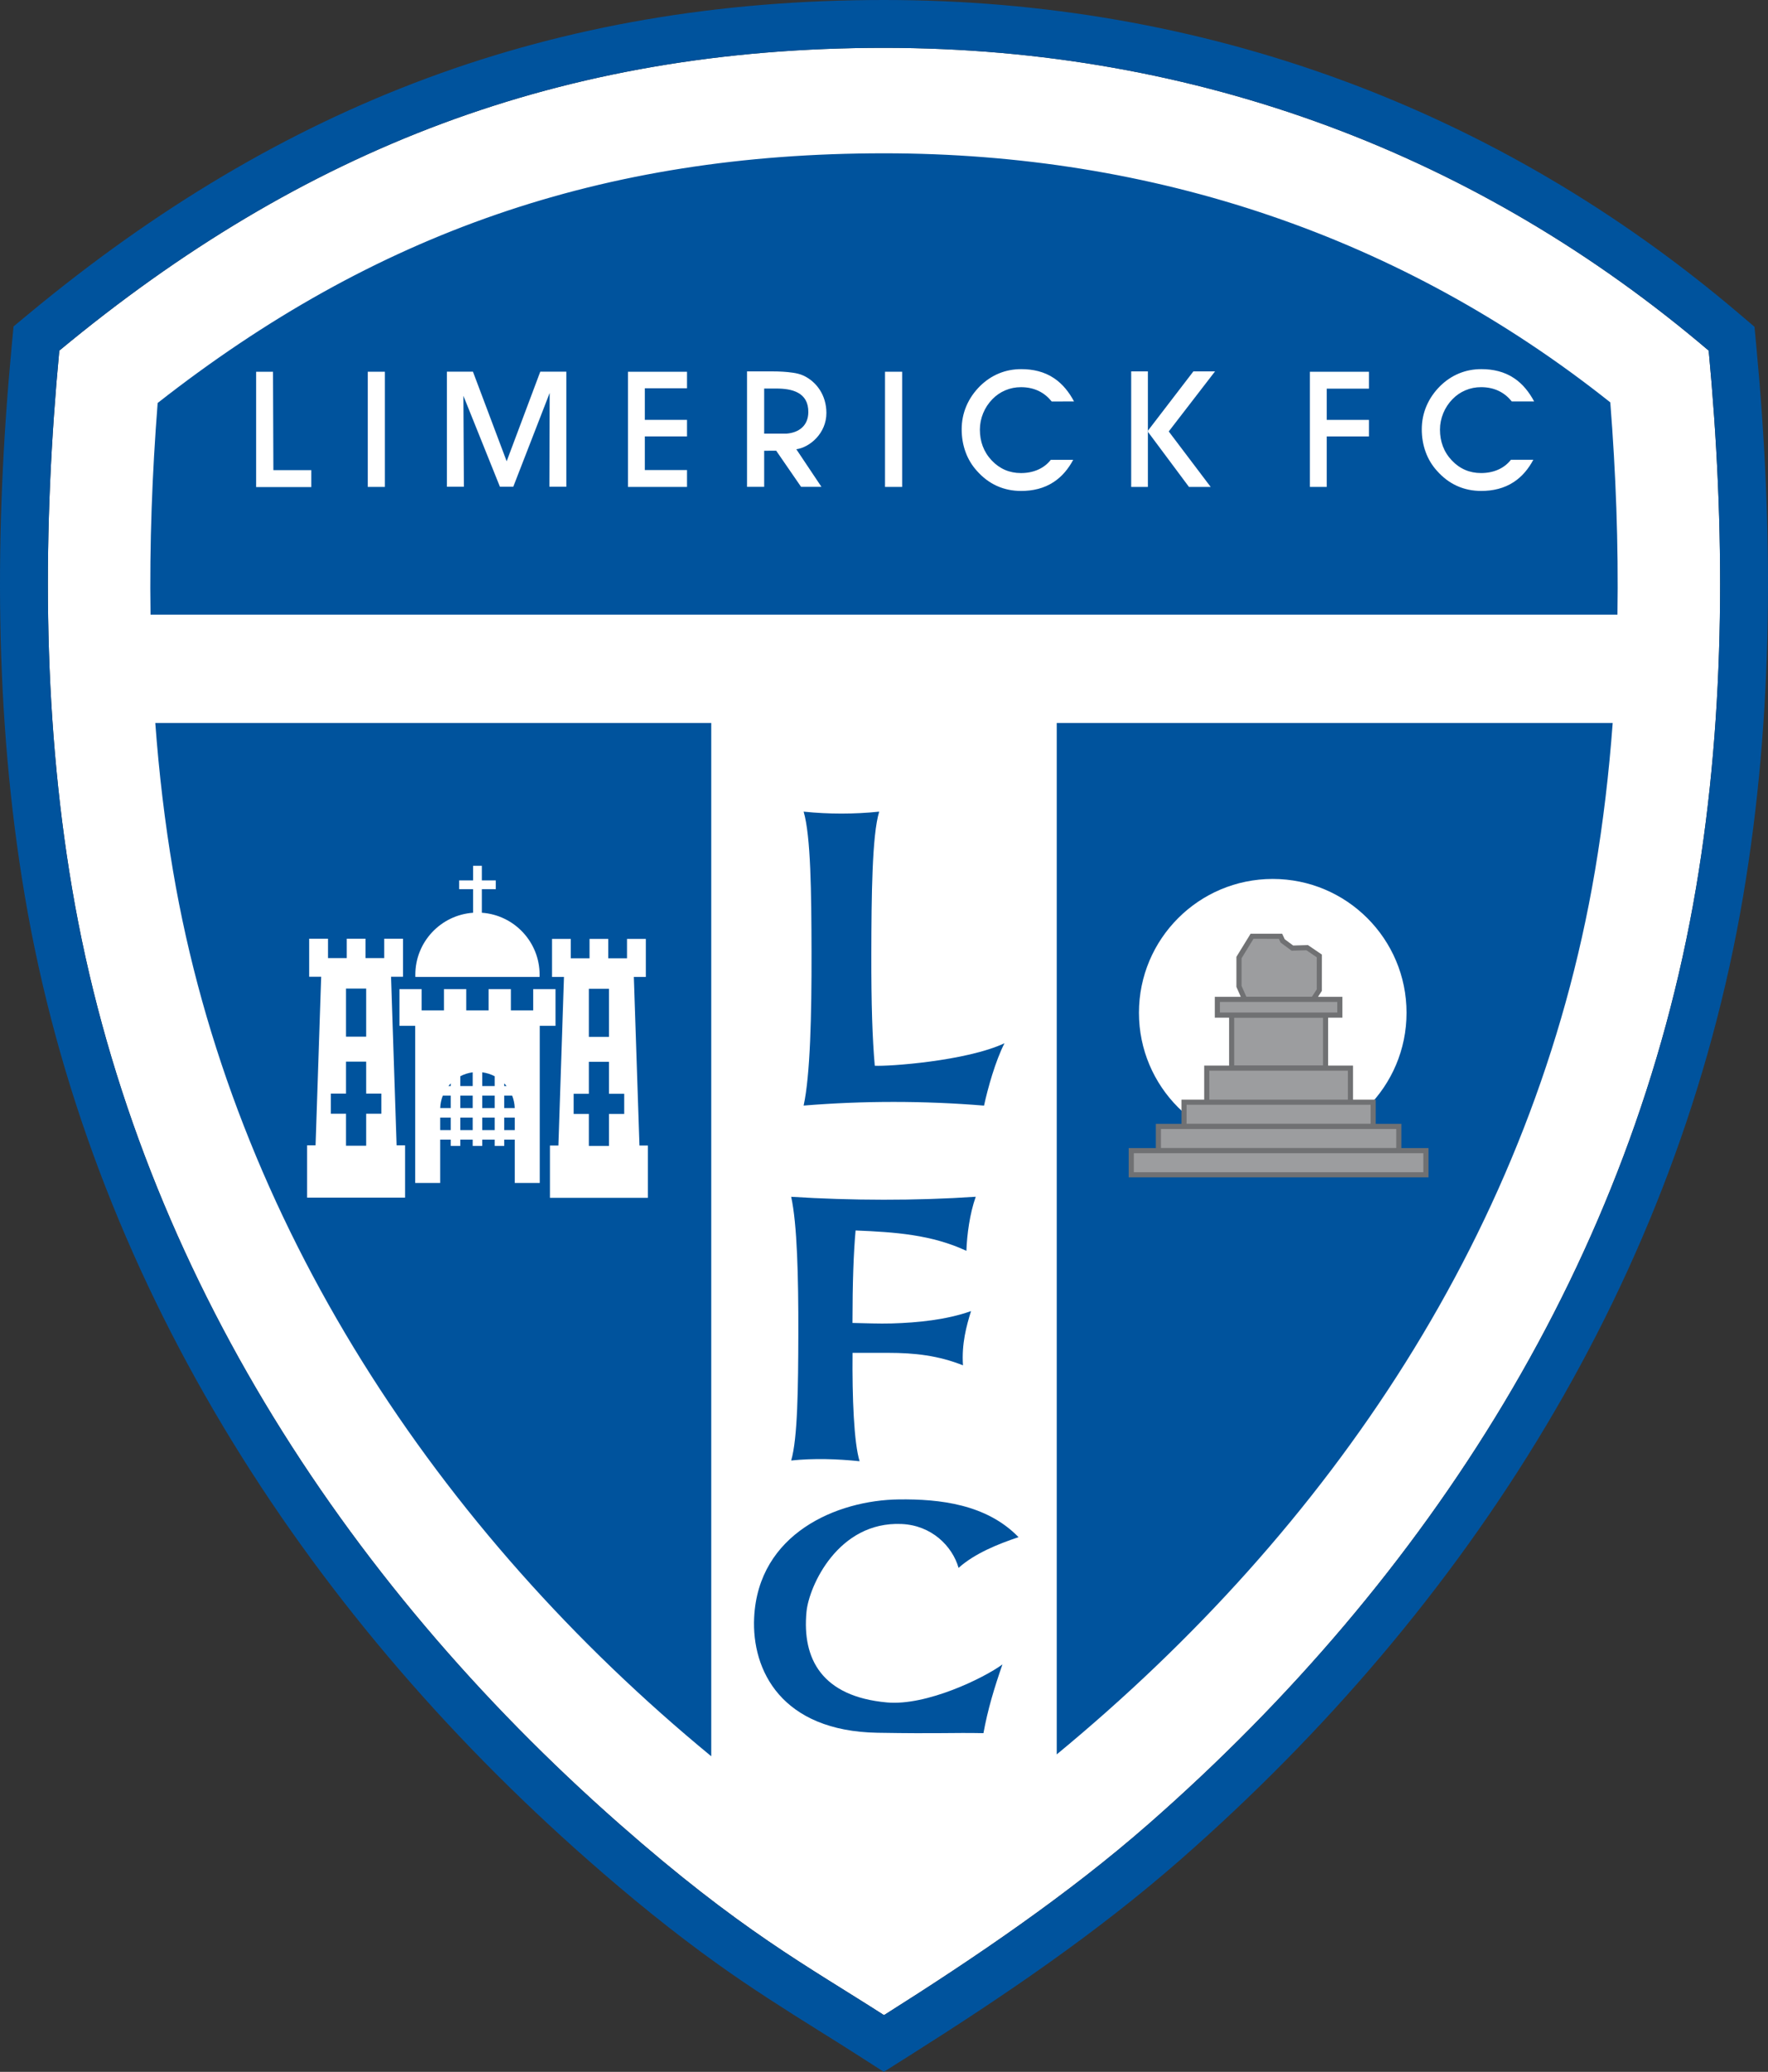 <?xml version="1.0" encoding="utf-8"?>
<!-- Generator: Adobe Illustrator 13.0.0, SVG Export Plug-In . SVG Version: 6.00 Build 14948)  -->
<!DOCTYPE svg PUBLIC "-//W3C//DTD SVG 1.1//EN" "http://www.w3.org/Graphics/SVG/1.1/DTD/svg11.dtd">
<svg version="1.1" id="Ebene_1" xmlns="http://www.w3.org/2000/svg" xmlns:xlink="http://www.w3.org/1999/xlink" x="0px" y="0px"
	 width="486.212px" height="569.607px" viewBox="0 0 486.212 569.607" enable-background="new 0 0 486.212 569.607"
	 xml:space="preserve">
<rect x="0" y="0" width="486.212" height="569.607" fill="#333333" stroke="none"/>
<g>
	<path fill-rule="evenodd" clip-rule="evenodd" fill="#FFFFFF" d="M16.309,96.396L16.309,96.396
		C83.128,40.992,154.5,13.158,243.083,13.154c86.617,0,163.967,29.747,226.818,83.244c4.52,47.922,4.824,98.729-3.488,147.749
		c-17.296,102.008-73.348,189.68-150.493,257.274c-22.188,19.44-47.7,36.737-72.815,52.595
		c-21.313-13.671-39.362-23.151-72.813-52.595C93.616,433.931,37.025,345.744,19.797,244.146
		C11.486,195.127,11.789,144.319,16.309,96.396L16.309,96.396z"/>
	<path fill-rule="evenodd" clip-rule="evenodd" fill="#00539D" d="M7.914,86.271C77.641,28.455,152.155,0.004,243.083,0
		c87.772-0.001,168.632,29.598,235.343,86.38l4.069,3.462l0.501,5.318c4.726,50.088,4.814,101.482-3.614,151.186
		c-17.806,105.011-75.37,195.376-154.796,264.969c-22.988,20.143-48.643,37.524-74.459,53.823l-7.078,4.469l-7.045-4.521
		c-3.585-2.3-7.197-4.553-10.808-6.807c-9.398-5.866-18.657-11.752-27.679-18.195c-12.503-8.93-24.39-18.643-35.917-28.79
		C82.668,441.818,24.566,350.954,6.828,246.345C-1.598,196.642-1.51,145.249,3.214,95.161l0.511-5.417L7.914,86.271L7.914,86.271z
		 M16.309,96.396L16.309,96.396C83.128,40.992,154.5,13.158,243.083,13.154c86.617,0,163.967,29.747,226.818,83.244
		c4.52,47.922,4.824,98.729-3.488,147.749c-17.296,102.008-73.348,189.68-150.493,257.274c-22.188,19.44-47.7,36.737-72.815,52.595
		c-21.313-13.671-39.362-23.151-72.813-52.595C93.616,433.931,37.025,345.744,19.797,244.146
		C11.486,195.127,11.789,144.319,16.309,96.396L16.309,96.396z M43.357,110.79L43.357,110.79
		c-1.509,19.278-2.254,38.75-1.958,58.197l403.409,0c0.297-19.501-0.447-39.028-1.967-58.36
		c-57.452-45.682-125.605-68.481-199.736-68.481C165.759,42.149,102.949,64.064,43.357,110.79L43.357,110.79z M42.706,198.779
		L42.706,198.779c1.009,13.649,2.605,27.229,4.881,40.656c16.395,96.684,72.91,181.66,148.012,243.407V198.779H42.706
		L42.706,198.779z M290.611,482.327L290.611,482.327c75.126-61.98,131.292-144.285,148.013-242.892
		c2.276-13.428,3.869-27.007,4.876-40.656H290.611V482.327L290.611,482.327z"/>
	<polygon fill-rule="evenodd" clip-rule="evenodd" fill="#FFFFFF" points="360.23,133.866 364.865,133.866 364.865,119.99 
		376.469,119.99 376.469,115.44 364.865,115.44 364.865,106.851 376.469,106.851 376.469,102.207 360.23,102.207 360.23,133.866 	
		"/>
	<path fill-rule="evenodd" clip-rule="evenodd" fill="#FFFFFF" d="M315.567,118.561l11.409,15.309l5.968-0.002l-11.532-15.25
		l12.73-16.513h-5.952L315.567,118.561L315.567,118.561z M315.681,133.866L315.681,133.866v-31.761h-4.597v31.761H315.681
		L315.681,133.866z"/>
	<path fill-rule="evenodd" clip-rule="evenodd" fill="#FFFFFF" d="M295.369,110.368c-1.338-2.504-3.108-4.783-5.488-6.38
		c-2.694-1.814-5.804-2.502-9.02-2.502c-2.119-0.001-4.188,0.366-6.149,1.181c-1.96,0.805-3.688,1.994-5.196,3.472
		c-1.596,1.595-2.885,3.424-3.768,5.504c-0.86,2.035-1.28,4.172-1.28,6.379c0,2.135,0.329,4.24,1.066,6.249
		c0.696,1.923,1.736,3.653,3.111,5.174c1.547,1.748,3.361,3.172,5.491,4.138c2.113,0.96,4.36,1.391,6.677,1.391
		c3.195,0,6.279-0.686,8.969-2.461c2.33-1.535,4.063-3.679,5.359-6.102l-6.161,0c-0.886,1.13-1.995,2.009-3.312,2.624
		c-1.541,0.717-3.202,1.021-4.896,1.021c-3.163,0-5.859-1.164-8.035-3.46c-2.238-2.365-3.264-5.241-3.264-8.486
		c0-1.557,0.312-3.062,0.898-4.501c0.593-1.451,1.45-2.746,2.542-3.866c1.034-1.058,2.225-1.887,3.588-2.451
		c1.358-0.574,2.789-0.847,4.263-0.847c1.722,0,3.408,0.315,4.958,1.078c1.384,0.678,2.542,1.655,3.495,2.846H295.369
		L295.369,110.368z"/>
	<path fill-rule="evenodd" clip-rule="evenodd" fill="#FFFFFF" d="M421.9,110.366c-1.338-2.502-3.109-4.781-5.489-6.378
		c-2.692-1.814-5.803-2.504-9.019-2.504c-2.118,0-4.188,0.367-6.147,1.182c-1.962,0.805-3.69,1.994-5.198,3.472
		c-1.596,1.595-2.884,3.425-3.768,5.505c-0.86,2.034-1.281,4.171-1.281,6.378c0,2.135,0.33,4.24,1.068,6.25
		c0.695,1.922,1.735,3.653,3.111,5.172c1.548,1.749,3.361,3.171,5.49,4.138c2.114,0.96,4.359,1.391,6.676,1.391
		c3.196,0,6.28-0.686,8.971-2.46c2.33-1.536,4.062-3.679,5.357-6.104l-6.158,0c-0.889,1.13-1.997,2.009-3.314,2.624
		c-1.54,0.719-3.201,1.021-4.896,1.021c-3.162,0-5.859-1.163-8.033-3.458c-2.239-2.365-3.265-5.241-3.265-8.486
		c0-1.557,0.313-3.063,0.899-4.502c0.593-1.451,1.449-2.747,2.541-3.866c1.034-1.059,2.226-1.888,3.588-2.451
		c1.359-0.574,2.789-0.847,4.264-0.847c1.722,0,3.407,0.315,4.958,1.078c1.384,0.678,2.54,1.654,3.494,2.845L421.9,110.366
		L421.9,110.366z"/>
	<path fill-rule="evenodd" clip-rule="evenodd" fill="#FFFFFF" d="M210.153,118.543v-11.72h3.37c4.158,0,8.857,0.969,8.772,6.548
		c-0.057,3.715-2.64,5.571-5.949,5.842h-6.193V118.543L210.153,118.543z M213.462,123.919L213.462,123.919l6.838,9.927h5.602
		l-6.91-10.338c3.636-0.481,8.302-4.338,8.274-10.017c-0.023-4.87-2.72-8.553-6.324-10.235c-0.914-0.416-1.927-0.652-2.921-0.79
		c-1.757-0.259-3.755-0.36-5.529-0.36l-7.056-0.001v31.741h4.717v-9.927H213.462L213.462,123.919z"/>
	<polygon fill-rule="evenodd" clip-rule="evenodd" fill="#FFFFFF" points="188.932,133.866 188.934,129.224 177.33,129.224 
		177.329,119.99 188.932,119.99 188.932,115.44 177.329,115.44 177.329,106.75 188.932,106.75 188.932,102.207 172.693,102.207 
		172.693,133.866 188.932,133.866 	"/>
	<polygon fill-rule="evenodd" clip-rule="evenodd" fill="#FFFFFF" points="127.57,133.823 127.439,108.816 137.484,133.823 
		141.153,133.823 151.165,108.025 151.091,133.823 155.741,133.823 155.741,102.176 148.582,102.176 139.336,126.814 
		130.06,102.176 122.898,102.176 122.898,133.823 127.57,133.823 	"/>
	<polygon fill-rule="evenodd" clip-rule="evenodd" fill="#FFFFFF" points="101.14,133.867 105.845,133.867 105.845,102.201 
		101.14,102.201 101.14,133.867 	"/>
	<polygon fill-rule="evenodd" clip-rule="evenodd" fill="#FFFFFF" points="243.387,133.867 248.095,133.867 248.095,102.201 
		243.387,102.201 243.387,133.867 	"/>
	<polygon fill-rule="evenodd" clip-rule="evenodd" fill="#FFFFFF" points="85.614,133.909 85.614,129.259 75.181,129.259 
		75.079,102.207 70.439,102.207 70.439,133.909 85.614,133.909 	"/>
	<path fill-rule="evenodd" clip-rule="evenodd" fill="#FFFFFF" d="M84.456,314.888h2.327l1.544-46.351h-3.3v-10.455h5.177v5.328
		h5.154v-5.328h5.154v5.328h5.154v-5.328h5.162v10.455h-3.288l1.53,46.351h2.328v14.371H84.456V314.888L84.456,314.888z
		 M95.156,291.873L95.156,291.873h5.542v8.783h4.181v5.542h-4.181v8.785h-5.542v-8.785h-4.181v-5.542h4.181V291.873L95.156,291.873z
		 M95.156,271.787L95.156,271.787h5.542v13.222h-5.542V271.787L95.156,271.787z"/>
	<path fill-rule="evenodd" clip-rule="evenodd" fill="#FFFFFF" d="M178.181,314.937h-2.327l-1.543-46.349h3.299v-10.454h-5.177
		v5.326h-5.154v-5.326h-5.154v5.326h-5.154v-5.326h-5.162v10.454h3.287l-1.53,46.349h-2.327v14.374h26.942V314.937L178.181,314.937z
		 M167.481,291.925L167.481,291.925h-5.542v8.782h-4.18v5.542h4.18v8.785h5.542v-8.785h4.18v-5.542h-4.18V291.925L167.481,291.925z
		 M167.481,271.838L167.481,271.838h-5.542v13.223h5.542V271.838L167.481,271.838z"/>
	<path fill-rule="evenodd" clip-rule="evenodd" fill="#FFFFFF" d="M148.437,282.032v43.198h-6.874v-11.911h-2.895v1.716h-2.624
		v-1.716h-3.425v1.716h-2.623v-1.716h-3.415v1.716h-2.625v-1.716h-2.901v11.911h-6.871v-43.198h-4.334v-10.094h6.104v5.855h6.136
		v-5.855h6.135v5.855h6.136v-5.855h6.136v5.855h6.134v-5.855h6.136v10.094H148.437L148.437,282.032z M136.044,310.696
		L136.044,310.696v-3.433h-3.425v3.433H136.044L136.044,310.696z M136.044,304.639L136.044,304.639v-3.432h-3.425v3.432H136.044
		L136.044,304.639z M136.044,298.584L136.044,298.584v-2.697c-1.049-0.553-2.205-0.922-3.425-1.077v3.774H136.044L136.044,298.584z
		 M138.668,297.852L138.668,297.852v0.732h0.645C139.109,298.329,138.894,298.086,138.668,297.852L138.668,297.852z
		 M138.668,301.207L138.668,301.207v3.432h2.891c-0.041-1.208-0.292-2.361-0.718-3.431L138.668,301.207L138.668,301.207z
		 M138.668,307.264L138.668,307.264v3.433h2.895v-3.433H138.668L138.668,307.264z M123.956,310.696L123.956,310.696v-3.433h-2.901
		v3.433H123.956L123.956,310.696z M123.956,304.639L123.956,304.639v-3.432h-2.177c-0.426,1.07-0.676,2.224-0.716,3.432H123.956
		L123.956,304.639z M123.956,298.584L123.956,298.584v-0.733c-0.225,0.233-0.443,0.479-0.647,0.733H123.956L123.956,298.584z
		 M126.581,295.887L126.581,295.887v2.697h3.415v-3.774C128.778,294.965,127.627,295.339,126.581,295.887L126.581,295.887z
		 M126.581,301.207L126.581,301.207v3.432h3.415v-3.432H126.581L126.581,301.207z M126.581,307.264L126.581,307.264v3.433h3.415
		v-3.433H126.581L126.581,307.264z M126.272,244.45L126.272,244.45v-2.413h3.829v-4.01h2.413v4.01h3.831v2.413h-3.831v6.488
		c8.875,0.619,15.885,8.013,15.885,17.049c0,0.202-0.006,0.401-0.012,0.602l-34.157-0.001c-0.007-0.2-0.013-0.399-0.013-0.601
		c0-9.034,7.01-16.428,15.883-17.048v-6.489H126.272L126.272,244.45z"/>
	<path fill-rule="evenodd" clip-rule="evenodd" fill="#FFFFFF" d="M350.014,241.646c20.317,0,36.794,16.477,36.794,36.794
		s-16.477,36.794-36.794,36.794c-20.318,0-36.795-16.477-36.795-36.794C313.219,258.123,329.695,241.646,350.014,241.646
		L350.014,241.646z"/>
	<path fill-rule="evenodd" clip-rule="evenodd" fill="#00539D" d="M241.784,223.14c-6.925,0.714-13.852,0.713-20.781,0
		c1.973,6.73,2.135,22.206,2.172,38.559c0.04,17.409-0.36,33.945-2.172,42.251c16.538-1.344,33.075-1.339,49.611,0.014
		c1.073-4.91,3.125-12.236,5.624-17.145c-10.56,4.926-32.025,6.406-35.667,6.181c-0.656-7.299-0.983-16.971-0.949-30.858
		C239.661,246.434,239.803,229.611,241.784,223.14L241.784,223.14z"/>
	<path fill-rule="evenodd" clip-rule="evenodd" fill="#00539D" d="M236.393,401.732c-6.269-0.645-12.539-0.847-18.813-0.201
		c1.786-6.091,1.933-20.101,1.967-34.904c0.035-15.76-0.326-30.075-1.967-37.594c16.651,1.038,34.104,1.103,50.754-0.013
		c-1.649,4.645-2.409,10.424-2.566,14.867c-9.559-4.459-19.699-5.159-30.475-5.596c-0.554,6.156-0.847,14.183-0.858,25.421
		c3.612,0.071,7.229,0.241,10.832,0.137c7.125-0.208,15.063-1.003,21.773-3.396c-1.244,4.028-2.621,8.966-2.214,14.913
		c-6.741-2.698-13.356-3.432-20.508-3.432h-9.859C234.336,384.235,234.838,396.656,236.393,401.732L236.393,401.732z"/>
	<path fill-rule="evenodd" clip-rule="evenodd" fill="#00539D" d="M270.454,476.489c-9.029-0.172-11.728,0.188-29.101-0.107
		c-26.443-0.444-34.671-17.158-33.954-31.695c1.138-23.054,22.704-32.261,39.834-32.46c11.133-0.13,24.064,1.291,32.87,10.376
		c-5.562,1.876-11.996,4.424-16.487,8.446c-1.735-6.026-7.44-11.706-15.683-12.064c-17.437-0.759-25.461,17.076-26.14,24.134
		c-1.243,12.952,4.232,23.304,22.117,24.927c10.891,0.986,26.676-6.703,31.769-10.454
		C273.401,464.157,271.659,469.92,270.454,476.489L270.454,476.489z"/>
	<polygon fill-rule="evenodd" clip-rule="evenodd" fill="#9C9D9F" points="310.885,323.212 392.283,323.212 392.283,316.146 
		384.426,316.146 384.426,309.688 377.374,309.688 377.374,303.024 371.126,303.024 371.126,293.739 364.478,293.739 
		364.478,279.004 368.306,279.004 368.306,274.766 360.966,274.766 363.068,272.041 363.068,262.855 359.356,260.463 
		355.546,260.542 352.932,258.938 351.985,257.192 344.226,257.305 340.703,263.36 340.603,270.828 342.354,274.766 
		334.658,274.766 334.658,279.004 338.891,279.004 338.891,293.739 332.04,293.739 332.04,303.024 325.592,303.024 325.592,309.688 
		318.338,309.688 318.338,316.146 310.885,316.146 310.885,323.212 	"/>
	<path fill-rule="evenodd" clip-rule="evenodd" fill="#707173" d="M310.404,323.681h82.437v-8.044h-7.452v-6.66h-7.053v-6.662
		h-6.246v-9.358h-6.851v-13.174h3.929v-5.722h-6.714l1.07-1.644l0.007-9.977l-3.832-2.609l-4.065,0.116l-2.328-1.725l-0.699-1.513
		l-8.679-0.007l-3.904,6.356v8.276l1.205,2.727h-7.149v5.722h3.93v13.174h-6.85v9.358h-6.247v6.662h-7.05v6.66h-7.458V323.681
		L310.404,323.681z M342.757,274.034L342.757,274.034h18.032l1.329-2.038l0.004-8.812l-2.838-1.932l-4.097,0.116l-3.011-2.228
		l-0.473-1.024l-6.988-0.004l-3.282,5.344v7.582L342.757,274.034L342.757,274.034z M339.42,279.808L339.42,279.808h24.41v13.098
		h-24.41V279.808L339.42,279.808z M335.49,275.47L335.49,275.47h32.268v2.902H335.49V275.47L335.49,275.47z M370.679,302.314
		L370.679,302.314h-38.109v-7.949h38.109V302.314L370.679,302.314z M326.321,303.725L326.321,303.725h50.604v5.223h-50.604V303.725
		L326.321,303.725z M319.271,310.385L319.271,310.385h64.708v5.226h-64.708V310.385L319.271,310.385z M311.814,317.047
		L311.814,317.047h79.616v5.223h-79.616V317.047L311.814,317.047z"/>
</g>
</svg>

